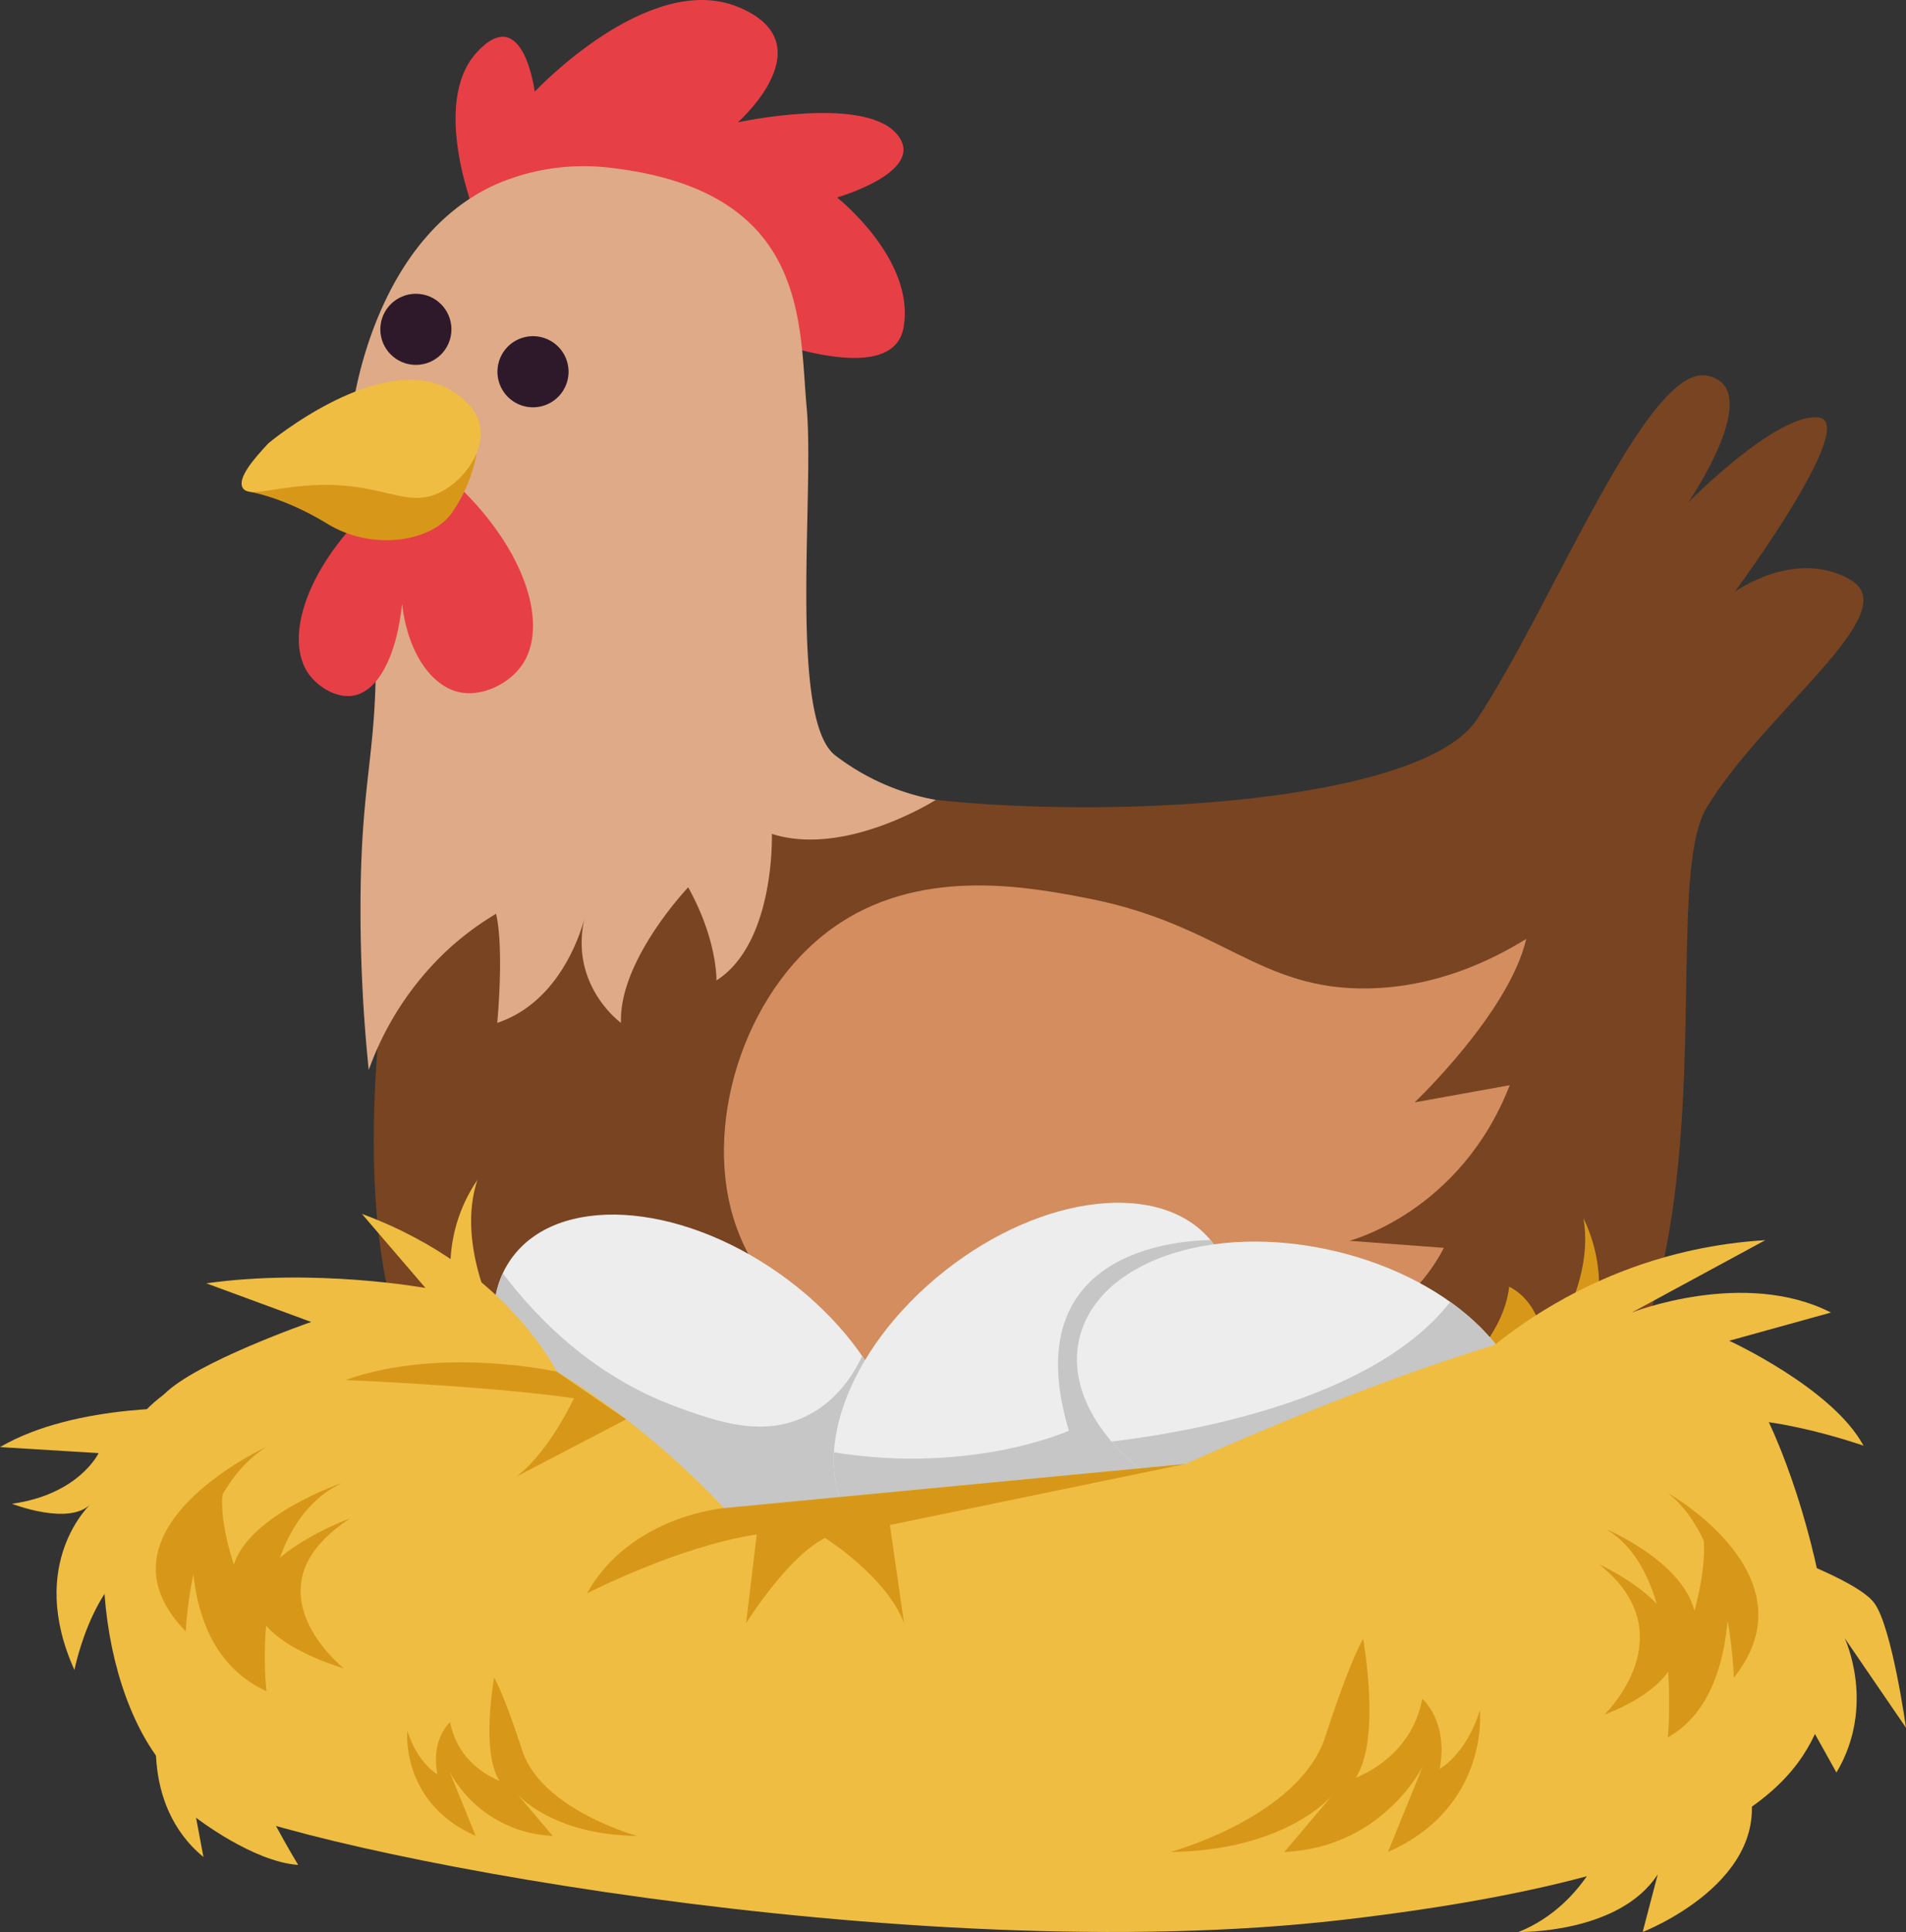 <?xml version="1.0" encoding="UTF-8"?>
<svg width="443.96" height="450" version="1.1" viewBox="0 0 443.96 450" xmlns="http://www.w3.org/2000/svg">
 <rect x="0" y="0" width="443.96" height="450" fill="#333333" stroke="none"/>
 <clipPath id="clip-path">
  <ellipse transform="matrix(.578 -.816 .816 .578 -206.58 310.17)" cx="196.44" cy="354.71" rx="33.32" ry="53.08"/>
 </clipPath>
 <clipPath id="clip-path-2">
  <ellipse transform="matrix(.784 -.621 .621 .784 -160.01 246.7)" cx="274.6" cy="353.35" rx="53.08" ry="33.32"/>
 </clipPath>
 <clipPath id="clip-path-3">
  <ellipse transform="matrix(.225 -.974 .974 .225 -84.25 603.49)" cx="337.29" cy="354.71" rx="33.32" ry="53.08"/>
 </clipPath>
 <path d="m194.97 45.997s21.69-6.22 13.72-15-36.82-2.5-36.82-2.5 20.86-18.39 0-26.9-47.32 19.76-47.32 19.76-2.65-21.14-13.58-9.06 0 38.44 0 38.44l60.12 25.58s36.52 15.88 39.37 0-15.49-30.32-15.49-30.32z" fill="#e73f46"/>
 <path d="m431.14 135.12c-12.72-7.58-27.06 2.7-27.06 2.7s29.23-39.51 19.48-40.59-30.3 19.77-30.3 19.77 18.4-26.81 4.33-29.51-36.27 54.12-53.59 80.1-140.71 24.35-156.95 10.82 21.11-123.94-30.85-131.51c-11.49-1.68-20.85-0.94-28.48 1.22-41.51 7.28-41 49.73-40.21 60.64-0.14 15.15 5.1 31.13 8.18 50.71 5 31.66-29.33 129.08 12.07 179.42s166.43 51.11 235.43 18.67 40.59-146.94 54.4-169.56 46.27-45.31 33.55-52.88z" fill="#784421"/>
 <path d="m82.64 91.917c1.3-6.37 7.63-37.55 32.77-48.92a51.17 51.17 0 0 1 26-4c47.22 5.12 44.66 36.24 46.49 56s-4.26 72.31 6.59 80.9a54.44 54.44 0 0 0 23.48 10.41s-21 13.41-38.18 7.92c0 0 0.82 25.35-12.91 34.14 0 0 0.28-9.34-6.58-21.69 0 0-16.2 17-15.65 31.57 0 0-12.63-9.09-8.24-25.41 0 0-4.12 19.92-20.59 25.41 0 0 1.65-17.05-0.27-25.41a67.56 67.56 0 0 0-11.26 8.39 70.69 70.69 0 0 0-18.4 28 365.18 365.18 0 0 1-1.92-36.79c-0.05-29.89 3.62-35.74 3.57-59.2-0.03-37.81-9.57-38.49-4.9-61.32z" fill="#deaa87"/>
 <path d="m195.75 214.92c-21.72 14.18-31.79 45.4-25.07 68.27 9.86 33.57 58.61 58.4 114.21 42.46l-17.76-7s52.16 4.94 69.19-28l-22-1.65s25.81-6.59 37.34-36.24l-22.15 4s22-20.87 26-38.07c-8.24 5.08-21 11.24-36.78 11.53-25.4 0.46-34.09-14.74-64.8-20.87-13.47-2.62-38.12-7.53-58.18 5.57z" fill="#d38d5f"/>
 <path d="m106.52 113-22.39 7.37c-13.49 13.87-17.68 29-12.2 36.65 2.25 3.12 6.71 5.82 10.71 4.94 7.26-1.61 12.3-14.93 11.26-34-2.55 17.89 4.28 31.2 12.9 33.22 5.41 1.26 11.77-1.87 14.83-6.32 6.16-9.05 1.01-26.54-15.11-41.86z" fill="#e73f46"/>
 <path d="m78.49 105-20.67 9.49s7.9 1.08 18.47 7.53 24.3 4.12 29-2.61a35.41 35.41 0 0 0 5.68-13.62z" fill="#d7981a"/>
 <path d="m62.57 103.2s26.63-22.24 42.83-12.08c1.09 0.69 5.56 3.44 6.43 8.2 1 5.67-3.45 12.22-8.9 15.14-8.45 4.51-13.69-2.65-31.3-1.37-8.46 0.61-13.82 2.73-15.1 0.54s2.44-6.63 6.04-10.43z" fill="#efbd42"/>
 <path d="m111.21 274.83a36 36 0 0 0-6.24 18.17c-1 18.75 14.09 30.92 15.83 32.28l2.34-15.56s12.28 29.19 39.25 31.27c0 0-37.18-25.06-36.38-47.83 0 0-8.52 2.11-10.25 14.37 0.02-0.03-9.61-17.53-4.55-32.7z" fill="#efbd42"/>
 <path d="m368.81 283.73a36 36 0 0 1 3.53 18.86c-1.75 18.69-18.4 28.55-20.33 29.65l-0.04-15.74s-16.38 27.11-43.37 25.27c0 0 40.42-19.42 42.92-42.06 0 0 8.13 3.31 8.06 15.69-0.02 0 12.05-15.96 9.23-31.67z" fill="#d7981a"/>
 <circle cx="96.87" cy="76.707" r="8.28" fill="#2d1929"/>
 <path d="m132.43 86.587a8.28 8.28 0 1 1-8.28-8.28 8.28 8.28 0 0 1 8.28 8.28z" fill="#2d1929"/>
 <g transform="translate(-34.03,-31.003)" clip-path="url(#clip-path)">
  <ellipse transform="matrix(.578 -.816 .816 .578 -206.58 310.17)" cx="196.44" cy="354.71" rx="33.32" ry="53.08" fill="#ededed"/>
  <path d="m147.18 322c7.38 11.06 21.64 28.4 44.71 36.79 9.46 3.44 20 7.09 30.2 1.92 12.22-6.17 15.35-20.59 15.93-23.52l10.98 21.81-5.13 36.42-41.22 13.68-53.65-30.31-24.94-35z" fill="#c6c6c6"/>
 </g>
 <g transform="translate(-34.03,-31.003)" clip-path="url(#clip-path-2)">
  <ellipse transform="matrix(.784 -.621 .621 .784 -160.01 246.7)" cx="274.6" cy="353.35" rx="53.08" ry="33.32" fill="#ededed"/>
  <path d="m317.63 319.86s-48.63-2.29-34.63 44.38c0 0-26.35 11.92-62.59 3.49l-4.63 35.27 90.87 11.53 23.61-43.92v-48.1z" fill="#c6c6c6"/>
 </g>
 <g transform="translate(-34.03,-31.003)" clip-path="url(#clip-path-3)">
  <ellipse transform="matrix(.225 -.974 .974 .225 -84.25 603.49)" cx="337.29" cy="354.71" rx="33.32" ry="53.08" fill="#ededed"/>
  <path d="m282.68 367.73s71.4-3.76 91.89-37.44l27.07 31.34-54.09 60.13-78.42-18.62z" fill="#c6c6c6"/>
 </g>
 <g transform="translate(-34.03,-31.003)" fill="#efbd42">
  <path d="m139 338.89s-66 1.54-76.3 28.68-2.93 71.07 19 82.79 164 39.53 265 27.82 107.62-36.61 112.74-49.79-9.9-78.59-31.48-89.5-117.83 33.11-117.83 33.11l-107.48 10.27s-28.37-31.85-63.65-43.38z"/>
  <path d="m165 353s-11-26.08-46.67-39.26l14.81 17.26s-25.53-4.66-51.06-1.09l24.43 9s-26.9 9.35-34.25 16.85 38.92 8.5 38.92 8.5z"/>
  <path d="m79.88 359s-28-1.38-45.85 9.06l22.97 1.4s-4.53 9.61-20.18 11.8c0 0 13.4 5.26 18.39 0 0 0-15.1 13.73-3.84 38.72 0 0 4.87-25.26 20.14-27.46s8.37-33.52 8.37-33.52z"/>
  <path d="m71.1 429.86s-5 21.05 10.32 33.68l-1.72-9.16s13.18 10.25 23.79 11c0 0-10.06-16.48-9.52-20.14s-22.87-15.38-22.87-15.38z"/>
  <path d="m372.22 353.57s26.13-30.87 73-33.71l-31.11 16.86s26.17-10.33 46.4 0l-23.7 6.57s24.12 11.08 31.28 24.44c0 0-25.43-9-38.61-5.31s-35.16 2.58-35.16 2.58z"/>
  <path d="m445.57 391.7s20.87 7.14 25 12.63 7.42 29.1 7.42 29.1l-14.28-20.87s7.41 15.65-1.92 31.3l-13.47-24.16z"/>
  <path d="m409 457.31s-4.76 17-21.24 23.69c0 0 23.46 0.47 32.41-13.44l-3.52 13.44s31.12-12 24.53-35-32.18 11.31-32.18 11.31z"/>
 </g>
 <g transform="translate(-34.03,-31.003)" fill="#d7981a">
  <path d="m96.1 368s-42 19.29-18.79 43c0 0 0.97-31.74 18.79-43z"/>
  <path d="m79.43 382.52s-5.76 32.15 16.67 42.4c0 0-4.55-37.89 17.57-48.51 0 0-21.51 7.33-25.15 19 0 0-4.7-13.27-1.82-19.86z"/>
  <path d="m115.64 384.64s-21.22 7.69-22.13 18.3 20.61 16.66 20.61 16.66-23.64-18.67 1.52-34.96z"/>
  <path d="m422.51 378.75s34.35 19.29 15.38 43c0 0.01-0.8-31.75-15.38-43z"/>
  <path d="m436.15 393.27s4.71 32.15-13.64 42.4c0 0 3.72-37.89-14.39-48.5 0 0 17.61 7.32 20.59 19 0 0 3.84-13.27 1.49-19.86z"/>
  <path d="m406.52 395.39s17.36 7.69 18.1 18.31-16.86 16.65-16.86 16.65 19.34-18.67-1.24-34.96z"/>
  <path d="m202.65 382.27s-21.74 1.74-31.9 19.86c0 0 21.42-11 39.54-13.73l-2.47 20.67s9.61-15.45 18.39-19.84c0 0 14.28 8.94 18.4 19.84l-3.3-22.86 68.82-14.21z"/>
  <path d="m163.74 350.49s-27-6-49.27 1.95c0 0 33.45 1.37 53.24 4.25 0 0-5.74 12.49-13.43 18.26l25.6-13.36z"/>
  <path d="m378.74 429.37s2.38 22.48-21.42 33l8.16-20.06s-9.18 19-32.3 20.06l11.22-13.26s-10.54 12.92-37.75 13.26c0 0 30-8.16 36.08-26.86s8.81-22.78 8.81-22.78 4.25 23.29-1.7 32.3c0 0 12.92-4.42 15.47-18.36 0 0 6.12 5.1 4.08 16.32 0 0.01 6.12-3.29 9.35-13.62z"/>
  <path d="m128.92 434.1s-1.77 16.69 15.91 24.52l-6.06-14.9a28.7 28.7 0 0 0 24 14.9l-8.33-9.85s7.83 9.6 28 9.85c0 0-22.26-6.06-26.78-19.94s-6.54-16.92-6.54-16.92-3.16 17.29 1.26 24c0 0-9.59-3.28-11.49-13.63 0 0-4.54 3.79-3 12.12-0.03-0.02-4.57-2.48-6.97-10.15z"/>
 </g>
</svg>
